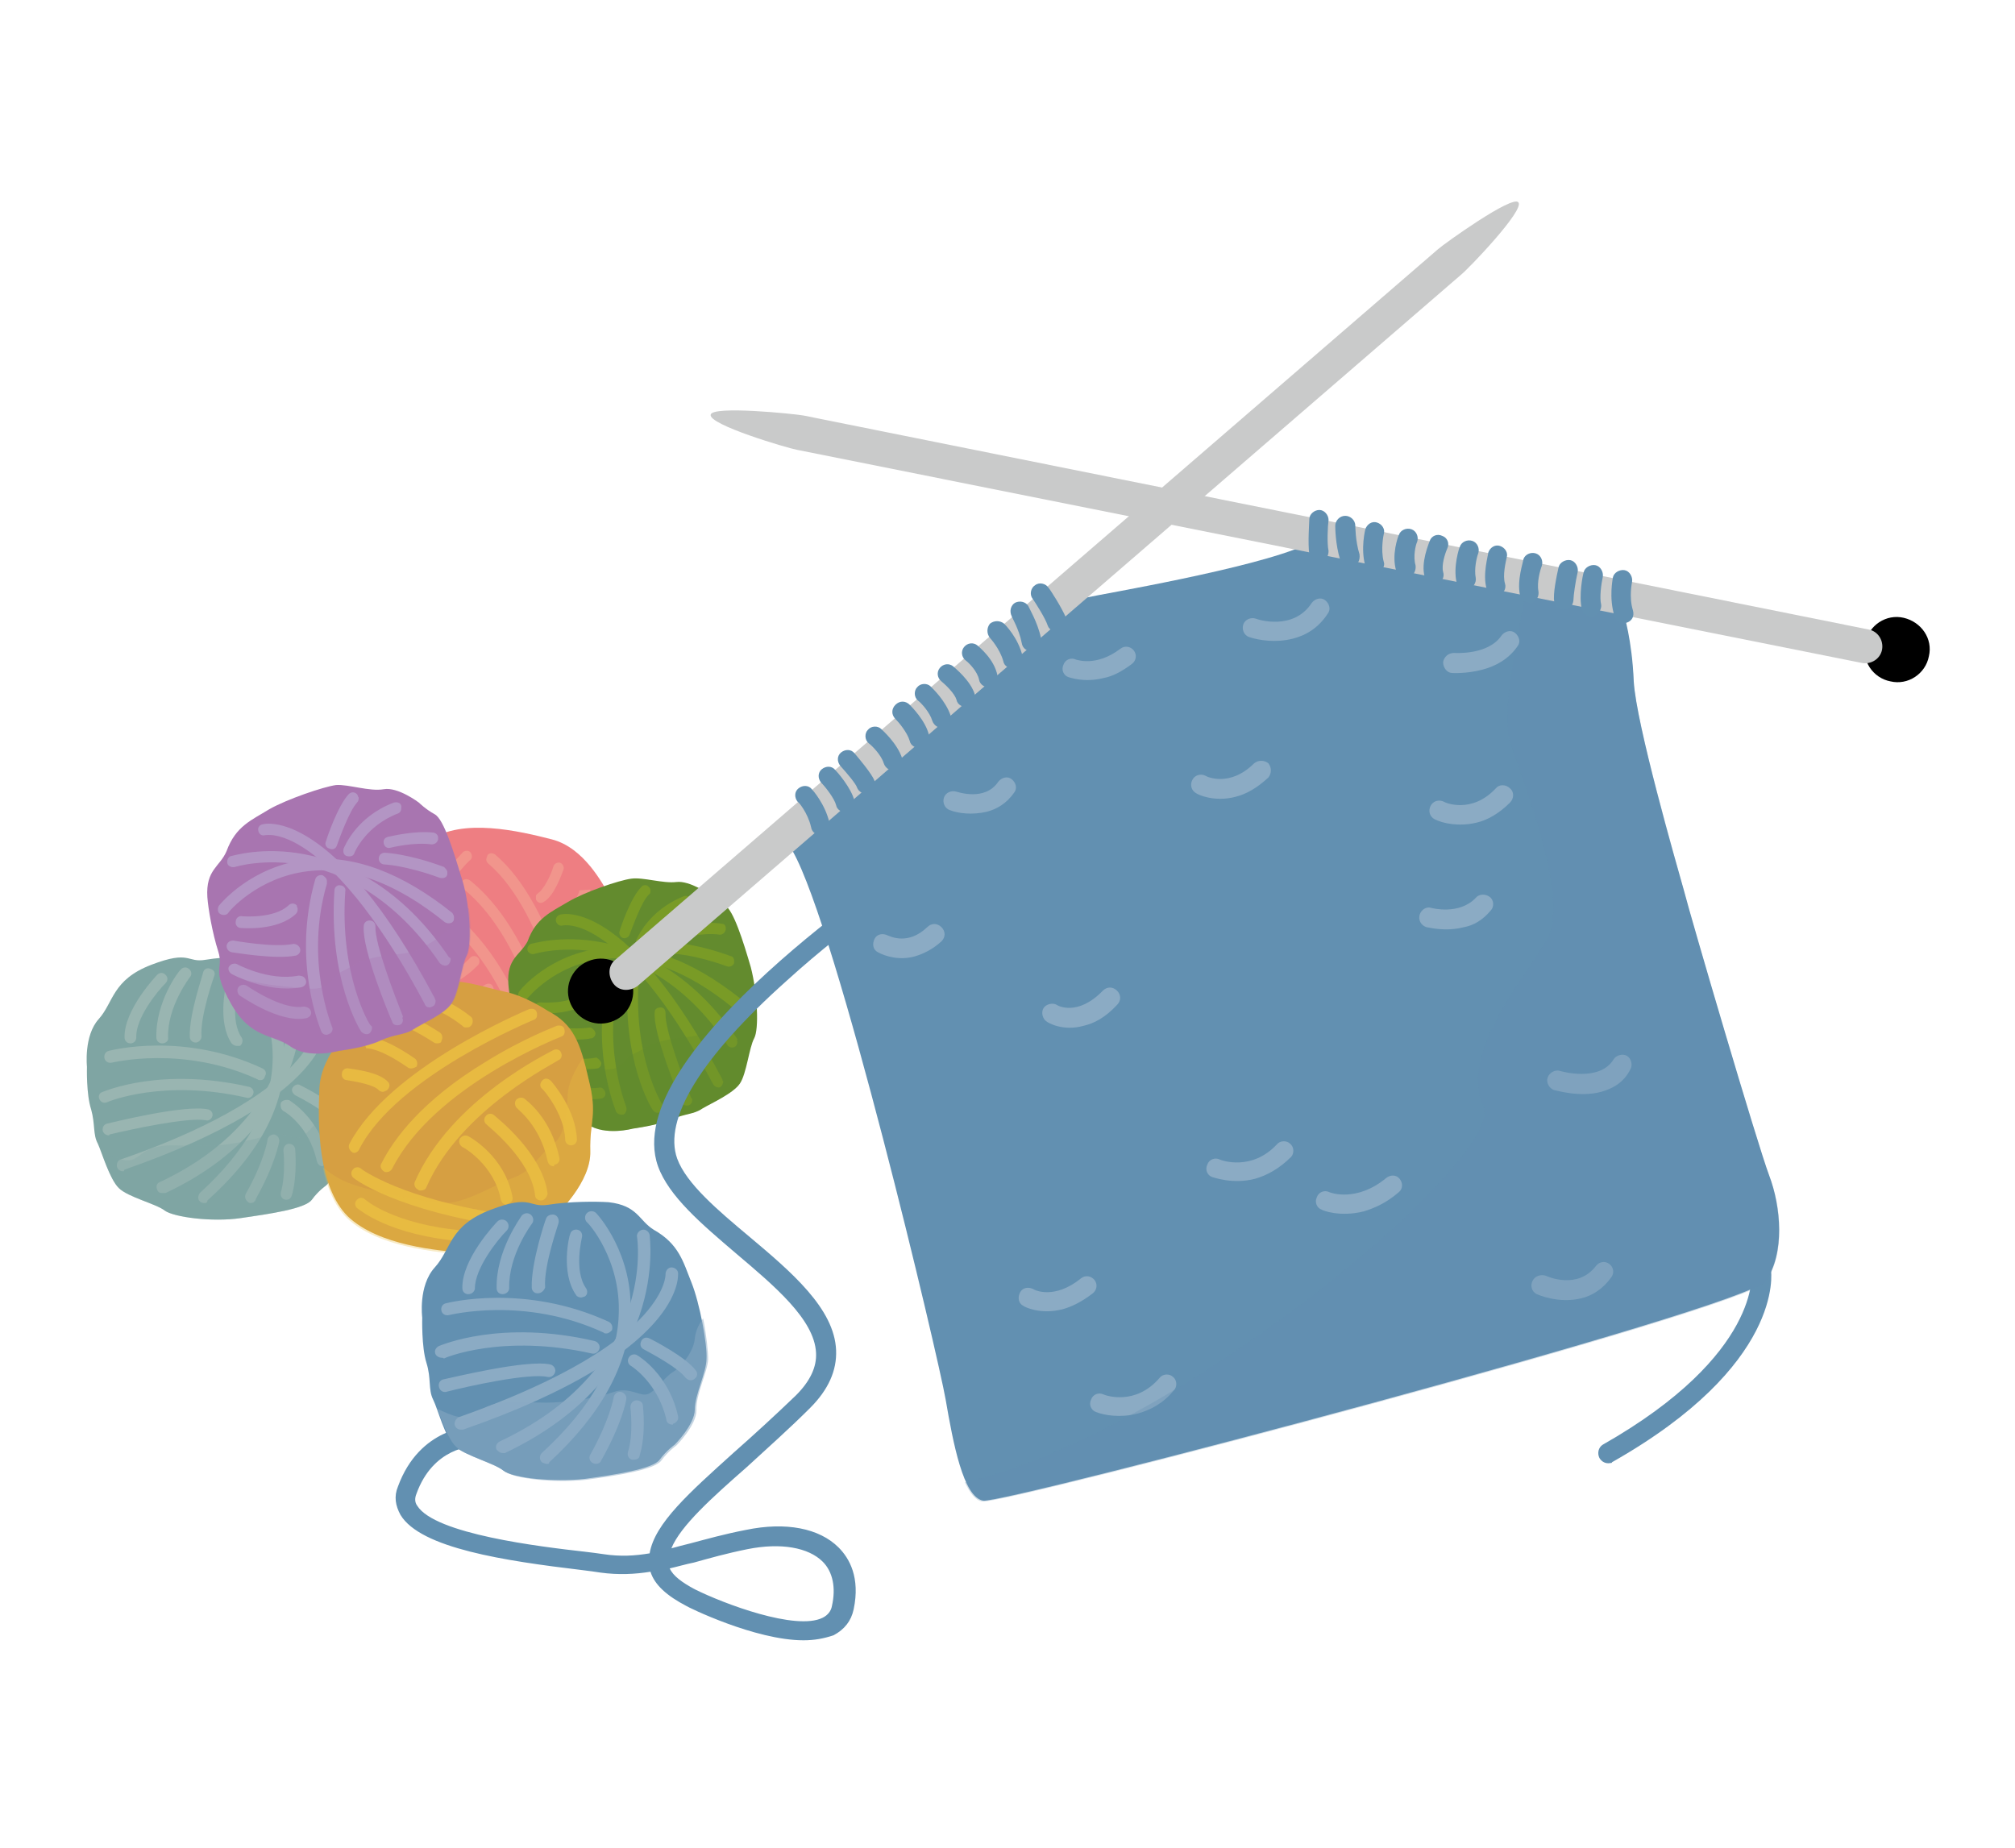 <?xml version="1.0" encoding="utf-8"?>
<!-- Generator: Adobe Illustrator 24.3.0, SVG Export Plug-In . SVG Version: 6.00 Build 0)  -->
<svg version="1.1" xmlns="http://www.w3.org/2000/svg" xmlns:xlink="http://www.w3.org/1999/xlink" x="0px" y="0px"
	 viewBox="0 0 241 221" style="enable-background:new 0 0 241 221;" xml:space="preserve">
<style type="text/css">
	.st0{display:none;}
	.st1{display:inline;fill:#FFFFFF;stroke:#000000;stroke-miterlimit:10;}
	.st2{fill:#EE7E82;}
	.st3{fill:#F1958C;}
	.st4{opacity:0.3;fill:#EE7E82;}
	.st5{fill:#638B2E;}
	.st6{fill:#799B26;}
	.st7{opacity:0.3;fill:#638B2E;}
	.st8{fill:#7FA5A3;}
	.st9{fill:#99B5B1;}
	.st10{opacity:0.3;fill:#7FA5A3;}
	.st11{fill:#D69F42;}
	.st12{fill:#E8BA41;}
	.st13{opacity:0.3;fill:#E8BA41;}
	.st14{fill:#A875B0;}
	.st15{fill:#B395C4;}
	.st16{opacity:0.3;fill:#A875B0;}
	.st17{fill:#6290B1;}
	.st18{fill:#8BABC4;}
	.st19{opacity:0.5;fill:#8BABC4;}
	.st20{opacity:0.29;fill:#6290B1;}
	.st21{fill:#C9CACA;}
</style>
<g id="レイヤー_2" class="st0">
	<rect x="0.5" y="0.5" class="st1" width="240" height="220"/>
</g>
<g id="レイヤー_1">
	<g>
		<g>
			<path class="st2" d="M69,127.2c0,0,2.2-2.1,3.1-4.3c0.9-2.3,2.6-4.5,2.8-7.8c0.1-3.3-1.2-6.7-2-8c-0.8-1.3-3-5.7-6.9-6.7
				c-3.9-1-10.7-2.6-14.6,0.1c-4,2.7-5.9,9-6.9,12.4c-1,3.4,0,6.5,1.1,8.6c1.1,2.2,3.9,6.4,7.2,7c3.3,0.6,3.8,1.6,7.9,1.6
				C64.7,130,67,129.7,69,127.2z"/>
			<g>
				<path class="st3" d="M58.2,102.6c0-0.1,0.1-0.2,0.1-0.3c0.2-0.3,0.6-0.3,0.9-0.1c7.4,6.2,10.3,22.2,10.4,22.9
					c0.1,0.4-0.2,0.7-0.5,0.8c-0.4,0.1-0.7-0.2-0.8-0.5c0-0.2-2.9-16.2-9.9-22.1C58.2,103.1,58.1,102.9,58.2,102.6z"/>
				<path class="st3" d="M55.2,105.7c0-0.1,0.1-0.2,0.1-0.3c0.2-0.3,0.6-0.3,0.9-0.1c2.5,2,6,6,8.7,13.9c1.6,4.7,2.2,8.4,2.2,8.6
					c0.1,0.4-0.2,0.7-0.6,0.7c-0.4,0.1-0.7-0.2-0.7-0.6c0-0.1-2.3-15.1-10.4-21.6C55.3,106.2,55.2,105.9,55.2,105.7z"/>
				<path class="st3" d="M45.8,112.5C45.8,112.5,45.8,112.4,45.8,112.5c2.5-8.2,6.1-10.8,6.2-10.9c0.3-0.2,0.7-0.1,0.9,0.2
					c0.2,0.3,0.1,0.7-0.2,0.9c0,0-3.4,2.5-5.7,10.1c-0.1,0.3-0.5,0.5-0.8,0.4C45.9,113.1,45.7,112.8,45.8,112.5z"/>
				<path class="st3" d="M52.4,109c0-0.1,0.1-0.2,0.1-0.2c0.2-0.3,0.6-0.4,0.9-0.2c8.2,5.9,11,17.8,11.1,18.3
					c0.1,0.4-0.1,0.7-0.5,0.8c-0.4,0.1-0.7-0.1-0.8-0.5c0-0.1-2.8-11.9-10.6-17.5C52.4,109.5,52.3,109.3,52.4,109z"/>
				<path class="st3" d="M69.1,117.8c0-0.1,0.1-0.3,0.2-0.4c2.7-2.2,3.1-4,3.1-4c0.1-0.4,0.4-0.6,0.8-0.5c0.4,0.1,0.6,0.4,0.5,0.8
					c0,0.1-0.4,2.3-3.6,4.9c-0.3,0.2-0.7,0.2-0.9-0.1C69.1,118.2,69.1,118,69.1,117.8z"/>
				<path class="st3" d="M68.1,114.4c0-0.1,0.1-0.2,0.2-0.3c2.7-2.6,3.1-4.1,3.1-4.1c0.1-0.3,0.5-0.5,0.8-0.4
					c0.3,0.1,0.5,0.5,0.4,0.8c0,0.2-0.6,1.7-3.5,4.6c-0.3,0.3-0.7,0.3-0.9,0C68.1,114.8,68,114.6,68.1,114.4z"/>
				<path class="st3" d="M66,110.9c0-0.1,0.1-0.2,0.2-0.3c3-2.8,3.1-4.1,3.1-4.1c0,0,0,0,0,0l1.3-0.1c0,0.3,0,1.9-3.5,5.1
					c-0.3,0.2-0.7,0.2-0.9,0C66,111.3,66,111.1,66,110.9z"/>
			</g>
			<path class="st3" d="M48.4,121.9c0.1-0.3,0.4-0.5,0.7-0.5c4.1,0.4,8.8-3.6,8.9-3.6c0.3-0.2,0.7-0.2,0.9,0.1
				c0.2,0.3,0.2,0.7-0.1,0.9c-0.2,0.2-5.2,4.4-9.9,4C48.7,122.6,48.4,122.3,48.4,121.9C48.4,121.9,48.4,121.9,48.4,121.9z"/>
			<path class="st3" d="M51.9,124.1c0.1-0.3,0.3-0.5,0.7-0.5c4.1,0.1,6.4-2,6.4-2c0.3-0.2,0.7-0.2,0.9,0c0.2,0.3,0.2,0.7,0,0.9
				c-0.1,0.1-2.7,2.5-7.4,2.4c-0.4,0-0.7-0.3-0.6-0.7C51.9,124.2,51.9,124.1,51.9,124.1z"/>
			<path class="st3" d="M53.7,126.5c0.1-0.3,0.4-0.6,0.8-0.5c2.9,0.5,6.1-1.3,6.2-1.3c0.3-0.2,0.7-0.1,0.9,0.3
				c0.2,0.3,0.1,0.7-0.3,0.9c-0.1,0.1-3.7,2.1-7,1.4C53.9,127.2,53.6,126.9,53.7,126.5C53.7,126.5,53.7,126.5,53.7,126.5z"/>
			<path class="st3" d="M46.5,117.5C46.5,117.5,46.5,117.4,46.5,117.5c4.3-11.6,8.8-15.4,8.9-15.6c0.3-0.2,0.7-0.2,0.9,0.1
				c0.2,0.3,0.2,0.7-0.1,0.9c-0.1,0.1-4.4,3.9-8.5,14.9c-0.1,0.3-0.5,0.5-0.8,0.4C46.6,118.1,46.4,117.8,46.5,117.5z"/>
			<path class="st3" d="M64.1,107.2c0-0.2,0.2-0.3,0.3-0.4c0.6-0.4,1.5-2.1,1.8-3.2c0.1-0.3,0.5-0.5,0.8-0.4
				c0.3,0.1,0.5,0.5,0.4,0.8c-0.2,0.5-1.1,3.2-2.4,3.9c-0.3,0.2-0.7,0.1-0.9-0.3C64.1,107.5,64.1,107.3,64.1,107.2z"/>
			<path class="st3" d="M48.8,118c0.1-0.3,0.3-0.5,0.7-0.5c4,0.2,6.7-2.9,6.7-2.9c0.2-0.3,0.7-0.3,0.9-0.1c0.3,0.2,0.3,0.7,0.1,0.9
				c-0.1,0.1-3.1,3.5-7.7,3.4c-0.4,0-0.6-0.3-0.6-0.7C48.8,118.1,48.8,118.1,48.8,118z"/>
			<path class="st4" d="M73.8,109c-0.9,1.4-2.6,4.1-2.8,6c-0.4,2.5-3.1,5.6-4.9,5.6c-1.8,0-3.6,1.3-5,2.2c-1.4,0.9-5,2.6-8.5,2.2
				c-2-0.2-4.6-1.3-6.3-2.2c1.3,2.3,3.7,5.3,6.5,5.9c3.3,0.6,3.8,1.6,7.9,1.6c4.1-0.1,6.4-0.4,8.4-2.9c0,0,2.2-2.1,3.1-4.3
				c0.9-2.3,2.6-4.5,2.8-7.8C75,112.9,74.4,110.6,73.8,109z"/>
		</g>
		<g>
			<path class="st5" d="M60.8,117.7c0.1,1.3,0.5,4,1.2,6.1c0.7,2.1-0.8,1.8,1.5,5.8c2.3,4,4.7,3.4,6.8,4.9c2.1,1.4,5.4,0.5,5.4,0.5
				s3-0.4,4.6-1.1c1.6-0.7,2.7-0.6,3.7-1.3c1-0.6,3.7-1.8,4.5-3c0.8-1.2,1.1-4.3,1.7-5.4s0.4-5.4-0.4-8.5c-0.9-3.1-2.1-6.9-3.1-7.4
				c-1.1-0.5-1.8-1.3-1.8-1.3s-2.4-1.7-4-1.5c-1.6,0.2-4-0.6-5.4-0.4c-1.5,0.2-5.6,1.6-7.6,2.8s-3.8,1.9-4.8,4.7
				C62.2,114.3,60.6,114.6,60.8,117.7z"/>
			<path class="st6" d="M88.6,119.9c0,0.2,0,0.4-0.1,0.5c-0.2,0.3-0.6,0.3-0.9,0.1c-5.4-4.4-10.6-6.3-15.4-5.8
				c-5.8,0.6-9,4.6-9.1,4.7c-0.2,0.3-0.6,0.3-0.9,0.1c-0.3-0.2-0.3-0.6-0.1-0.9c0.1-0.2,3.6-4.5,10-5.2c5.2-0.6,10.7,1.5,16.4,6
				C88.5,119.6,88.6,119.8,88.6,119.9z"/>
			<path class="st6" d="M88.2,124.6c0,0.2-0.1,0.5-0.3,0.6c-0.3,0.2-0.7,0.1-0.9-0.2c-5.2-7.8-11.3-10.3-15.4-11.1
				c-4.5-0.8-7.7,0.2-7.7,0.2c-0.3,0.1-0.7-0.1-0.8-0.4c-0.1-0.3,0.1-0.7,0.4-0.8c0.1,0,3.6-1.1,8.4-0.2c4.4,0.8,10.8,3.5,16.3,11.6
				C88.1,124.5,88.2,124.6,88.2,124.6z"/>
			<path class="st6" d="M86.5,129.3c0,0.3-0.1,0.5-0.3,0.7c-0.3,0.2-0.7,0-0.9-0.3c-3.2-6-8.1-13.9-13.4-17.4
				c-2.9-2-4.6-1.6-4.6-1.6c-0.3,0.1-0.7-0.1-0.8-0.5c-0.1-0.3,0.1-0.7,0.5-0.8c0.3-0.1,8-1.9,19.4,19.7
				C86.4,129.2,86.4,129.3,86.5,129.3z"/>
			<path class="st6" d="M74.3,115.9c0,0.1,0,0.2,0,0.3c-2.5,8.7,0.6,16.1,0.6,16.2c0.1,0.3,0,0.7-0.3,0.9c-0.3,0.1-0.7,0-0.9-0.3
				c-0.1-0.3-3.3-7.9-0.7-17c0.1-0.3,0.5-0.5,0.8-0.4C74,115.4,74.2,115.6,74.3,115.9z"/>
			<path class="st6" d="M79.3,132.4c0,0.2-0.1,0.5-0.3,0.6c-0.3,0.2-0.7,0.1-0.9-0.2c-0.2-0.2-3.7-6-3-15.9c0-0.4,0.3-0.6,0.7-0.6
				c0.4,0,0.6,0.3,0.6,0.7c-0.7,9.5,2.8,15.1,2.8,15.1C79.3,132.3,79.3,132.4,79.3,132.4z"/>
			<path class="st6" d="M82.8,131.5c0,0.3-0.1,0.6-0.4,0.7c-0.3,0.1-0.7,0-0.9-0.3c-0.3-0.8-3.4-8.2-3.2-10.8c0-0.4,0.3-0.6,0.7-0.6
				c0.4,0,0.6,0.3,0.6,0.7c-0.1,2,2.2,8,3.1,10.2C82.7,131.4,82.8,131.4,82.8,131.5z"/>
			<path class="st6" d="M71.2,123.5c0.1,0.3-0.2,0.7-0.5,0.7c-2.5,0.5-7.1-0.4-7.3-0.4c-0.4-0.1-0.6-0.4-0.5-0.8
				c0.1-0.4,0.4-0.6,0.8-0.5c0,0,4.6,0.8,6.8,0.4C70.8,122.9,71.1,123.2,71.2,123.5C71.2,123.5,71.2,123.5,71.2,123.5z"/>
			<path class="st6" d="M71.9,127.1c0.1,0.3-0.2,0.7-0.5,0.7c-3.9,0.7-7.7-1.4-7.8-1.5c-0.3-0.2-0.4-0.6-0.2-0.9
				c0.2-0.3,0.6-0.4,0.9-0.2c0,0,3.6,2,7,1.3C71.4,126.5,71.8,126.8,71.9,127.1C71.9,127.1,71.9,127.1,71.9,127.1z"/>
			<path class="st6" d="M72.4,130.7c0.1,0.3-0.2,0.7-0.5,0.7c-3,0.6-7.2-2.4-7.4-2.5c-0.3-0.2-0.4-0.6-0.2-0.9s0.6-0.4,0.9-0.2
				c1.1,0.8,4.4,2.7,6.4,2.3C72,130,72.3,130.3,72.4,130.7C72.4,130.6,72.4,130.6,72.4,130.7z"/>
			<path class="st6" d="M87.8,114.9c0,0.1,0,0.2,0,0.3c-0.1,0.3-0.5,0.5-0.8,0.4c-3.9-1.4-6.2-1.5-6.3-1.5c-0.4,0-0.6-0.3-0.6-0.7
				c0-0.4,0.3-0.6,0.7-0.6c0.1,0,2.6,0.1,6.7,1.6C87.6,114.4,87.8,114.6,87.8,114.9z"/>
			<path class="st6" d="M86.8,111c0,0.1,0,0.1,0,0.2c-0.1,0.4-0.4,0.6-0.7,0.6c-2-0.3-4.6,0.4-4.6,0.4c-0.3,0.1-0.7-0.1-0.8-0.5
				c-0.1-0.3,0.1-0.7,0.5-0.8c0.1,0,2.9-0.8,5.2-0.4C86.6,110.5,86.8,110.7,86.8,111z"/>
			<path class="st6" d="M70.9,119c0,0.2,0,0.4-0.2,0.6c-2,1.9-6,1.6-6.2,1.6c-0.4,0-0.6-0.4-0.6-0.7c0-0.4,0.4-0.6,0.7-0.6
				c0.1,0,3.6,0.3,5.2-1.2c0.3-0.2,0.7-0.2,0.9,0C70.9,118.8,70.9,118.9,70.9,119z"/>
			<path class="st6" d="M77.8,106.5c0,0.2,0,0.4-0.2,0.5c-0.9,0.9-1.9,3.8-2.3,4.8c-0.1,0.3-0.5,0.5-0.8,0.4
				c-0.3-0.1-0.5-0.5-0.4-0.8c0.1-0.4,1.3-4,2.6-5.3c0.2-0.3,0.7-0.3,0.9,0C77.7,106.2,77.8,106.3,77.8,106.5z"/>
			<path class="st6" d="M82.6,107.6c0,0.3-0.1,0.6-0.4,0.7c-3.7,1.4-4.9,4.4-4.9,4.5c-0.1,0.3-0.5,0.5-0.8,0.4
				c-0.3-0.1-0.5-0.5-0.4-0.8c0.1-0.1,1.4-3.5,5.7-5.2c0.3-0.1,0.7,0,0.8,0.4C82.6,107.5,82.6,107.6,82.6,107.6z"/>
			<path class="st7" d="M75.6,135c0,0,3-0.4,4.6-1.1c1.6-0.7,2.7-0.6,3.7-1.3c1-0.6,3.7-1.8,4.5-3c0.8-1.2,1.1-4.3,1.7-5.4
				c0.4-0.8,0.5-3,0.2-5.4c-1.6,1.9-4.5,4.9-7.8,5.2c-4.8,0.5-4.8,1.2-6.6,2c-1.8,0.8-0.9,2.2-4.5,1.9c-2.8-0.3-7-0.5-9.2-2.2
				c-0.1,0.7,0,1.6,1.3,3.9c2.3,4,4.7,3.4,6.8,4.9C72.4,135.9,75.6,135,75.6,135z"/>
		</g>
		<g>
			<path class="st8" d="M31.4,114.5c-1.4-0.1-4.4-0.1-6.8,0.3c-2.3,0.4-1.8-1.2-6.5,0.6c-4.7,1.8-4.5,4.5-6.3,6.5s-1.4,5.7-1.4,5.7
				s-0.1,3.3,0.5,5.1c0.5,1.8,0.2,3,0.8,4.1c0.5,1.1,1.4,4.2,2.5,5.3c1.1,1.1,4.5,1.9,5.5,2.7c1.1,0.8,5.7,1.4,9.1,0.9
				s7.7-1.1,8.5-2.2c0.8-1.1,1.7-1.7,1.7-1.7s2.3-2.3,2.3-4c0-1.7,1.3-4.1,1.4-5.7c0.1-1.6-0.8-6.2-1.7-8.6c-1-2.3-1.4-4.4-4.2-6
				C34.8,116.5,34.7,114.8,31.4,114.5z"/>
			<path class="st9" d="M24.4,143.9c-0.2,0-0.4-0.1-0.5-0.2c-0.3-0.3-0.2-0.7,0-1c5.5-5,8.5-10.3,8.7-15.6
				c0.3-6.3-3.5-10.5-3.5-10.5c-0.3-0.3-0.2-0.7,0-1c0.3-0.3,0.7-0.2,1,0c0.2,0.2,4.2,4.6,3.9,11.5c-0.2,5.7-3.3,11.2-9.2,16.5
				C24.8,143.9,24.6,143.9,24.4,143.9z"/>
			<path class="st9" d="M19.4,142.7c-0.3,0-0.5-0.1-0.6-0.4c-0.2-0.4,0-0.8,0.3-0.9c9.2-4.3,12.9-10.4,14.4-14.7
				c1.6-4.6,1.1-8.3,1.1-8.3c-0.1-0.4,0.2-0.7,0.6-0.8c0.4-0.1,0.7,0.2,0.8,0.6c0,0.2,0.6,4-1.1,9c-1.6,4.6-5.5,11-15.1,15.5
				C19.6,142.7,19.5,142.7,19.4,142.7z"/>
			<path class="st9" d="M14.7,140.1c-0.3,0-0.6-0.2-0.7-0.5c-0.1-0.4,0.1-0.8,0.4-0.9c7-2.4,16.2-6.4,20.8-11.5
				c2.6-2.8,2.5-4.6,2.5-4.7c0-0.4,0.2-0.7,0.6-0.8c0.4,0,0.7,0.2,0.8,0.6c0,0.4,0.7,8.9-24.2,17.6
				C14.8,140.1,14.8,140.1,14.7,140.1z"/>
			<path class="st9" d="M31.1,129.2c-0.1,0-0.2,0-0.3-0.1c-8.9-4.1-17.3-2-17.4-2c-0.4,0.1-0.8-0.1-0.9-0.5
				c-0.1-0.4,0.1-0.8,0.5-0.9c0.4-0.1,9-2.3,18.4,2.1c0.4,0.2,0.5,0.6,0.3,0.9C31.6,129.1,31.4,129.2,31.1,129.2z"/>
			<path class="st9" d="M12.5,131.9c-0.3,0-0.5-0.2-0.6-0.4c-0.2-0.4,0-0.8,0.4-0.9c0.3-0.1,7-3,17.5-0.6c0.4,0.1,0.6,0.5,0.5,0.8
				c-0.1,0.4-0.5,0.6-0.8,0.5c-10-2.3-16.6,0.5-16.6,0.5C12.7,131.9,12.6,131.9,12.5,131.9z"/>
			<path class="st9" d="M13,135.8c-0.3,0-0.6-0.2-0.7-0.5c-0.1-0.4,0.1-0.8,0.5-0.9c0.9-0.2,9.3-2.3,12.1-1.7
				c0.4,0.1,0.6,0.5,0.5,0.8c-0.1,0.4-0.5,0.6-0.8,0.5c-2.1-0.4-9,1.1-11.5,1.7C13.1,135.8,13,135.8,13,135.8z"/>
			<path class="st9" d="M23.4,124.7c-0.4,0-0.7-0.3-0.7-0.7c-0.1-2.7,1.6-7.5,1.6-7.7c0.1-0.4,0.5-0.6,0.9-0.4
				c0.4,0.1,0.6,0.5,0.4,0.9c0,0-1.7,4.8-1.5,7.2C24.1,124.3,23.8,124.7,23.4,124.7C23.4,124.7,23.4,124.7,23.4,124.7z"/>
			<path class="st9" d="M19.4,124.8c-0.4,0-0.7-0.3-0.7-0.7c-0.1-4.3,2.7-8,2.9-8.1c0.2-0.3,0.7-0.4,1-0.1c0.3,0.2,0.4,0.7,0.1,1
				c0,0-2.7,3.5-2.6,7.2C20.2,124.5,19.8,124.8,19.4,124.8C19.5,124.8,19.4,124.8,19.4,124.8z"/>
			<path class="st9" d="M15.6,124.8c-0.4,0-0.7-0.3-0.7-0.7c-0.1-3.3,3.8-7.4,3.9-7.5c0.3-0.3,0.7-0.3,1,0c0.3,0.3,0.3,0.7,0,1
				c-1,1-3.6,4.2-3.5,6.5C16.3,124.5,16,124.8,15.6,124.8C15.6,124.8,15.6,124.8,15.6,124.8z"/>
			<path class="st9" d="M30,143.9c-0.1,0-0.2,0-0.3-0.1c-0.3-0.2-0.5-0.6-0.3-1c2.2-3.9,2.6-6.4,2.6-6.5c0.1-0.4,0.4-0.6,0.8-0.6
				c0.4,0.1,0.6,0.4,0.6,0.8c0,0.1-0.5,2.8-2.8,6.9C30.5,143.8,30.2,143.9,30,143.9z"/>
			<path class="st9" d="M34.3,143.5c-0.1,0-0.1,0-0.2,0c-0.4-0.1-0.6-0.5-0.5-0.9c0.6-2.1,0.3-5,0.3-5c0-0.4,0.2-0.7,0.6-0.8
				c0.4,0,0.7,0.2,0.8,0.6c0,0.1,0.3,3.2-0.4,5.6C34.8,143.3,34.6,143.5,34.3,143.5z"/>
			<path class="st9" d="M28.3,125.1c-0.2,0-0.4-0.1-0.6-0.3c-1.7-2.5-0.7-6.7-0.7-6.9c0.1-0.4,0.5-0.6,0.9-0.5
				c0.4,0.1,0.6,0.5,0.5,0.9c0,0.1-0.9,3.8,0.5,5.8c0.2,0.3,0.1,0.8-0.2,1C28.5,125.1,28.4,125.1,28.3,125.1z"/>
			<path class="st9" d="M40.6,134.5c-0.2,0-0.4-0.1-0.6-0.3c-0.8-1.1-3.7-2.7-4.7-3.2c-0.3-0.2-0.5-0.6-0.3-0.9
				c0.2-0.3,0.6-0.5,0.9-0.3c0.4,0.2,4,2,5.2,3.6c0.2,0.3,0.2,0.8-0.1,1C40.9,134.5,40.8,134.5,40.6,134.5z"/>
			<path class="st9" d="M38.6,139.5c-0.3,0-0.6-0.2-0.7-0.6c-0.9-4.2-3.9-6-4-6c-0.3-0.2-0.4-0.6-0.3-1c0.2-0.3,0.6-0.4,1-0.3
				c0.1,0.1,3.6,2.1,4.6,6.9c0.1,0.4-0.2,0.8-0.5,0.8C38.7,139.5,38.6,139.5,38.6,139.5z"/>
			<path class="st10" d="M42.6,132.1c0-0.9-0.2-2.7-0.6-4.6c-0.4,0.5-0.9,1.3-0.9,2.3c-0.1,1.4-1.5,3.2-2.4,3.8
				c-0.9,0.5-1.8,2-2.7,2.4c-0.9,0.5-2.1-0.8-4-0.2c-1.9,0.6-4.5,1.1-6,1.2s-0.8,0.1-5.2,0s-3.9,2.3-6.2,1.7c-0.8-0.2-1.7-0.6-2.5-1
				c0.5,1.4,1.2,3.5,2.1,4.4c1.1,1.1,4.5,1.9,5.5,2.7c1.1,0.8,5.7,1.4,9.1,0.9c3.5-0.5,7.7-1.1,8.5-2.2c0.8-1.1,1.7-1.7,1.7-1.7
				s2.3-2.3,2.3-4C41.2,136.1,42.5,133.7,42.6,132.1z"/>
		</g>
		<g>
			<path class="st11" d="M65.5,120.9c0,0-2.7-1.8-5.2-2.3s-5.3-1.7-8.8-1.1c-3.4,0.6-6.7,2.8-7.9,3.9c-1.2,1.1-5.2,4.5-5.4,8.8
				c-0.2,4.3-0.2,11.7,3.4,15.3c3.7,3.5,10.7,4.1,14.5,4.4c3.8,0.2,6.7-1.5,8.8-3.1c2-1.6,5.8-5.5,5.7-9.1c-0.1-3.6,0.9-4.3-0.2-8.6
				C69.4,124.7,68.6,122.5,65.5,120.9z"/>
			<g>
				<path class="st12" d="M42.4,137.9c-0.1,0-0.2,0-0.3-0.1c-0.3-0.2-0.5-0.6-0.3-1c4.8-9.1,20.8-15.8,21.5-16.1
					c0.4-0.1,0.8,0,0.9,0.4c0.1,0.4,0,0.8-0.4,0.9c-0.2,0.1-16.3,6.7-20.8,15.4C42.9,137.7,42.6,137.9,42.4,137.9z"/>
				<path class="st12" d="M46.2,140.2c-0.1,0-0.2,0-0.3-0.1c-0.3-0.2-0.5-0.6-0.3-0.9c1.5-3,4.9-7.6,12.5-12.2
					c4.5-2.8,8.3-4.2,8.5-4.3c0.4-0.1,0.8,0,0.9,0.4c0.1,0.4,0,0.8-0.4,0.9c-0.2,0.1-15.2,5.9-20.2,15.8
					C46.7,140.1,46.5,140.2,46.2,140.2z"/>
				<path class="st12" d="M55.5,148.5C55.5,148.5,55.4,148.5,55.5,148.5c-9.1-0.7-12.6-3.9-12.8-4c-0.3-0.3-0.3-0.7,0-1
					c0.3-0.3,0.7-0.3,1,0c0,0,3.4,3,11.9,3.7c0.4,0,0.7,0.4,0.6,0.8C56.1,148.3,55.8,148.5,55.5,148.5z"/>
				<path class="st12" d="M50.3,142.4c-0.1,0-0.2,0-0.3-0.1c-0.4-0.2-0.5-0.6-0.4-0.9c4.3-9.9,16.1-15.5,16.6-15.8
					c0.4-0.2,0.8,0,0.9,0.3c0.2,0.4,0,0.8-0.3,0.9C66.7,127,55.1,132.6,51,142C50.9,142.3,50.6,142.4,50.3,142.4z"/>
				<path class="st12" d="M55.7,122.9c-0.2,0-0.3-0.1-0.4-0.2c-2.9-2.3-4.9-2.3-4.9-2.3c-0.4,0-0.7-0.3-0.7-0.7
					c0-0.4,0.3-0.7,0.7-0.7c0.1,0,2.5-0.1,5.9,2.6c0.3,0.2,0.3,0.7,0.1,1C56.2,122.9,56,122.9,55.7,122.9z"/>
				<path class="st12" d="M52.3,124.8c-0.1,0-0.3,0-0.4-0.1c-3.4-2.2-4.9-2.4-5-2.4c-0.4,0-0.7-0.4-0.6-0.8c0-0.4,0.4-0.7,0.7-0.6
					c0.2,0,1.9,0.2,5.6,2.6c0.3,0.2,0.4,0.6,0.2,1C52.8,124.7,52.6,124.8,52.3,124.8z"/>
				<path class="st12" d="M49.2,127.8c-0.1,0-0.3,0-0.4-0.1c-3.6-2.5-5-2.3-5-2.3c0,0,0,0,0,0l-0.4-1.3c0.3-0.1,2-0.4,6.2,2.5
					c0.3,0.2,0.4,0.7,0.2,1C49.6,127.7,49.4,127.8,49.2,127.8z"/>
			</g>
			<path class="st12" d="M64.7,143.6c-0.4,0-0.7-0.3-0.7-0.6c-0.5-4.4-5.8-8.4-5.8-8.5c-0.3-0.2-0.4-0.7-0.1-1
				c0.2-0.3,0.7-0.4,1-0.1c0.2,0.2,5.8,4.5,6.4,9.4C65.4,143.2,65.1,143.6,64.7,143.6C64.7,143.6,64.7,143.6,64.7,143.6z"/>
			<path class="st12" d="M66.2,139.5c-0.3,0-0.6-0.2-0.7-0.6c-0.9-4.3-3.6-6.2-3.6-6.3c-0.3-0.2-0.4-0.7-0.2-1s0.7-0.4,1-0.2
				c0.1,0.1,3.2,2.2,4.2,7.1c0.1,0.4-0.2,0.8-0.6,0.8C66.3,139.5,66.2,139.5,66.2,139.5z"/>
			<path class="st12" d="M68.3,137c-0.4,0-0.7-0.3-0.7-0.7c-0.1-3.1-2.7-6.1-2.8-6.1c-0.3-0.3-0.2-0.7,0.1-1c0.3-0.3,0.7-0.2,1,0.1
				c0.1,0.1,3,3.4,3.1,7C69,136.7,68.7,137,68.3,137C68.3,137,68.3,137,68.3,137z"/>
			<path class="st12" d="M60.6,146.7c0,0-0.1,0-0.1,0c-13-1.9-18-5.6-18.2-5.8c-0.3-0.2-0.4-0.7-0.1-1c0.2-0.3,0.7-0.4,1-0.1
				c0.1,0.1,5,3.7,17.5,5.5c0.4,0.1,0.7,0.4,0.6,0.8C61.2,146.4,60.9,146.7,60.6,146.7z"/>
			<path class="st12" d="M45.8,130.6c-0.2,0-0.4-0.1-0.5-0.2c-0.5-0.6-2.5-1-3.8-1.2c-0.4,0-0.7-0.4-0.6-0.8c0-0.4,0.4-0.7,0.8-0.6
				c0.6,0.1,3.6,0.4,4.7,1.6c0.3,0.3,0.2,0.7-0.1,1C46.1,130.5,45.9,130.6,45.8,130.6z"/>
			<path class="st12" d="M60.6,144.1c-0.3,0-0.6-0.2-0.7-0.6c-0.8-4.2-4.5-6.3-4.6-6.3c-0.3-0.2-0.5-0.6-0.3-1
				c0.2-0.3,0.6-0.5,1-0.3c0.2,0.1,4.4,2.4,5.3,7.3c0.1,0.4-0.2,0.7-0.6,0.8C60.6,144.1,60.6,144.1,60.6,144.1z"/>
			<path class="st13" d="M70.6,137.7c-0.1-3.6,0.9-4.3-0.2-8.6c-0.2-0.9-0.4-1.8-0.7-2.5c-0.5,0.7-1.7,2.6-1.8,4.3
				c-0.1,2.2-0.4,5-1.6,5.8c-1.3,0.8-2.6,3.3-4.7,4.1c-2.1,0.7-6.1,3.3-8.7,3.1c-2.6-0.3-9.1-1.4-11.9-2.7c-1-0.5-1.8-1.1-2.4-1.6
				c0.5,2.4,1.4,4.6,2.9,6.1c3.7,3.5,10.7,4.1,14.5,4.4c3.8,0.2,6.7-1.5,8.8-3.1C66.9,145.1,70.7,141.3,70.6,137.7z"/>
		</g>
		<g>
			<path class="st14" d="M24.8,107.3c0.1,1.4,0.6,4.3,1.3,6.5c0.7,2.2-0.9,1.9,1.5,6.2c2.4,4.3,5,3.6,7.2,5.2
				c2.2,1.5,5.7,0.5,5.7,0.5s3.2-0.4,4.9-1.2c1.7-0.8,2.9-0.7,3.9-1.3c1-0.7,3.9-1.9,4.7-3.2c0.9-1.3,1.2-4.6,1.8-5.7
				c0.6-1.1,0.5-5.7-0.5-9c-1-3.3-2.2-7.3-3.3-7.9c-1.1-0.6-1.9-1.4-1.9-1.4s-2.5-1.9-4.2-1.6c-1.7,0.3-4.2-0.6-5.7-0.5
				c-1.5,0.2-5.9,1.7-8,2.9c-2.1,1.3-4,2-5.1,5C26.3,103.7,24.6,104,24.8,107.3z"/>
			<path class="st15" d="M54.3,109.7c0,0.2,0,0.4-0.1,0.5c-0.2,0.3-0.7,0.3-1,0.1c-5.7-4.6-11.2-6.7-16.3-6.1
				c-6.1,0.7-9.6,4.9-9.6,5c-0.2,0.3-0.7,0.3-1,0.1c-0.3-0.2-0.3-0.7-0.1-1c0.2-0.2,3.8-4.7,10.6-5.5c5.5-0.6,11.3,1.6,17.3,6.4
				C54.2,109.4,54.3,109.5,54.3,109.7z"/>
			<path class="st15" d="M53.9,114.7c0,0.3-0.1,0.5-0.3,0.7c-0.3,0.2-0.7,0.1-1-0.2c-5.6-8.2-12-10.9-16.3-11.7
				c-4.7-0.9-8.2,0.2-8.2,0.2c-0.4,0.1-0.8-0.1-0.9-0.4c-0.1-0.4,0.1-0.8,0.4-0.9c0.2,0,3.8-1.2,8.9-0.2c4.7,0.9,11.4,3.7,17.2,12.3
				C53.8,114.5,53.9,114.6,53.9,114.7z"/>
			<path class="st15" d="M52.1,119.7c0,0.3-0.1,0.6-0.4,0.7c-0.3,0.2-0.8,0.1-0.9-0.3c-3.4-6.4-8.6-14.7-14.2-18.5
				c-3.1-2.1-4.8-1.7-4.9-1.7c-0.4,0.1-0.7-0.1-0.8-0.5c-0.1-0.4,0.1-0.7,0.5-0.8c0.3-0.1,8.5-2,20.6,20.8
				C52,119.5,52.1,119.6,52.1,119.7z"/>
			<path class="st15" d="M39.1,105.4c0,0.1,0,0.2,0,0.3c-2.7,9.2,0.6,17,0.6,17.1c0.2,0.3,0,0.8-0.4,0.9c-0.3,0.2-0.8,0-0.9-0.4
				c-0.1-0.3-3.5-8.3-0.7-18.1c0.1-0.4,0.5-0.6,0.9-0.5C38.9,104.9,39.1,105.1,39.1,105.4z"/>
			<path class="st15" d="M44.5,122.9c0,0.3-0.1,0.5-0.3,0.7c-0.3,0.2-0.7,0.1-1-0.2c-0.2-0.3-3.9-6.3-3.2-16.9
				c0-0.4,0.4-0.7,0.7-0.6c0.4,0,0.7,0.4,0.6,0.7c-0.7,10,2.9,16,3,16C44.5,122.8,44.5,122.8,44.5,122.9z"/>
			<path class="st15" d="M48.2,121.9c0,0.3-0.1,0.6-0.4,0.7c-0.4,0.1-0.8,0-0.9-0.4c-0.4-0.9-3.6-8.6-3.4-11.4
				c0-0.4,0.3-0.7,0.7-0.7c0.4,0,0.7,0.3,0.7,0.7c-0.1,2.1,2.4,8.5,3.3,10.8C48.1,121.8,48.1,121.9,48.2,121.9z"/>
			<path class="st15" d="M35.9,113.5c0.1,0.4-0.2,0.7-0.5,0.8c-2.6,0.5-7.5-0.4-7.7-0.4c-0.4-0.1-0.6-0.4-0.6-0.8
				c0.1-0.4,0.4-0.6,0.8-0.6c0,0,4.9,0.9,7.2,0.4C35.4,112.9,35.8,113.1,35.9,113.5C35.9,113.5,35.9,113.5,35.9,113.5z"/>
			<path class="st15" d="M36.6,117.3c0.1,0.4-0.2,0.7-0.6,0.8c-4.1,0.7-8.1-1.5-8.3-1.6c-0.3-0.2-0.5-0.6-0.3-0.9
				c0.2-0.3,0.6-0.4,0.9-0.3c0,0,3.8,2.1,7.4,1.4C36.2,116.7,36.5,116.9,36.6,117.3C36.6,117.3,36.6,117.3,36.6,117.3z"/>
			<path class="st15" d="M37.2,121c0.1,0.4-0.2,0.7-0.6,0.8c-3.2,0.6-7.7-2.6-7.9-2.7c-0.3-0.2-0.4-0.7-0.2-1c0.2-0.3,0.7-0.4,1-0.2
				c1.2,0.8,4.6,2.9,6.8,2.5C36.7,120.4,37.1,120.6,37.2,121C37.2,121,37.2,121,37.2,121z"/>
			<path class="st15" d="M53.5,104.3c0,0.1,0,0.2,0,0.3c-0.1,0.4-0.5,0.5-0.9,0.4c-4.1-1.5-6.6-1.6-6.6-1.6c-0.4,0-0.7-0.3-0.7-0.7
				c0-0.4,0.3-0.7,0.7-0.7c0.1,0,2.8,0.1,7.1,1.7C53.3,103.9,53.5,104.1,53.5,104.3z"/>
			<path class="st15" d="M52.4,100.2c0,0.1,0,0.1,0,0.2c-0.1,0.4-0.4,0.6-0.8,0.6c-2.1-0.3-4.9,0.4-4.9,0.4
				c-0.4,0.1-0.7-0.1-0.8-0.5c-0.1-0.4,0.1-0.7,0.5-0.8c0.1,0,3.1-0.8,5.5-0.5C52.2,99.7,52.4,99.9,52.4,100.2z"/>
			<path class="st15" d="M35.6,108.7c0,0.2,0,0.4-0.2,0.6c-2.2,2.1-6.4,1.7-6.6,1.7c-0.4,0-0.7-0.4-0.6-0.8c0-0.4,0.4-0.7,0.8-0.6
				c0.1,0,3.8,0.3,5.5-1.3c0.3-0.3,0.7-0.3,1,0C35.5,108.5,35.6,108.6,35.6,108.7z"/>
			<path class="st15" d="M42.9,95.4c0,0.2,0,0.4-0.2,0.6c-0.9,1-2,4-2.4,5.1c-0.1,0.4-0.5,0.6-0.9,0.4c-0.4-0.1-0.6-0.5-0.4-0.9
				c0.1-0.4,1.4-4.2,2.7-5.6c0.3-0.3,0.7-0.3,1,0C42.8,95.1,42.8,95.3,42.9,95.4z"/>
			<path class="st15" d="M48,96.6c0,0.3-0.1,0.6-0.4,0.7c-3.9,1.5-5.2,4.7-5.2,4.7c-0.1,0.4-0.5,0.5-0.9,0.4
				c-0.4-0.1-0.5-0.5-0.4-0.9c0.1-0.2,1.5-3.8,6-5.5c0.4-0.1,0.8,0,0.9,0.4C48,96.5,48,96.6,48,96.6z"/>
			<path class="st16" d="M40.6,125.7c0,0,3.2-0.4,4.9-1.2c1.7-0.8,2.9-0.7,3.9-1.3c1-0.7,3.9-1.9,4.7-3.2c0.9-1.3,1.2-4.6,1.8-5.7
				c0.4-0.8,0.5-3.2,0.2-5.7c-1.7,2-4.8,5.2-8.2,5.5c-5.1,0.5-5.1,1.2-7,2.1c-1.9,0.9-0.9,2.4-4.8,2c-2.9-0.3-7.4-0.6-9.8-2.3
				c-0.1,0.8,0,1.7,1.4,4.2c2.4,4.3,5,3.6,7.2,5.2C37.1,126.6,40.6,125.7,40.6,125.7z"/>
		</g>
		<path class="st17" d="M96.1,196.2c-5.8,0-13.9-4-14-4.1c-2.3-1.2-3.8-2.5-4.3-4.1c-1.9,0.3-3.8,0.4-6,0.1
			c-0.6-0.1-1.4-0.2-2.2-0.3c-9.2-1.1-19.3-2.6-21.7-6.6c-0.6-1.1-0.8-2.2-0.3-3.4c2.6-7.1,8.8-7.2,9.1-7.2c0.6,0,1.2,0.5,1.2,1.2
			c0,0.6-0.5,1.2-1.2,1.2c-0.2,0-4.9,0.1-6.9,5.7c-0.2,0.5-0.2,1,0.1,1.4c2.1,3.4,14.7,4.9,20,5.5c0.9,0.1,1.6,0.2,2.3,0.3
			c2,0.3,3.7,0.2,5.5-0.1c0.6-3.6,4.8-7.3,10-12c2.5-2.2,5-4.5,7.5-6.9c1.7-1.7,2.5-3.4,2.4-5.1c-0.2-4-5-8-9.6-11.9
			c-4.1-3.5-8-6.8-9.3-10.4c-4.8-13.5,29.4-36,30.8-37c0.5-0.4,1.3-0.2,1.6,0.3c0.4,0.5,0.2,1.3-0.3,1.6c-0.1,0.1-8.8,5.7-16.7,12.9
			c-10.3,9.2-14.8,16.6-13.1,21.3c1.1,3,4.9,6.2,8.6,9.3c5,4.2,10.2,8.6,10.4,13.6c0.1,2.4-0.9,4.7-3.1,6.9
			c-2.5,2.5-5.1,4.8-7.6,7.1c-4.1,3.6-7.9,7-9,9.7c0.7-0.2,1.5-0.4,2.3-0.6c1.9-0.5,4-1.1,6.6-1.6c4.8-1,8.8-0.2,11.1,2.1
			c1.3,1.3,2.6,3.6,1.8,7.4c-0.3,1.4-1.1,2.4-2.4,3.1C98.5,196,97.4,196.2,96.1,196.2z M80.1,187.6c0.4,0.9,1.5,1.7,3,2.5
			c3.4,1.7,12.1,5,15.3,3.4c0.6-0.3,1-0.8,1.1-1.4c0.5-2.2,0.1-4.1-1.1-5.3c-1.7-1.7-5-2.3-9-1.5c-2.5,0.5-4.6,1.1-6.4,1.6
			C82,187.1,81,187.4,80.1,187.6z"/>
		<path class="st17" d="M72.8,143.8c-1.5-0.1-4.7-0.1-7.2,0.3c-2.5,0.4-1.9-1.3-6.9,0.6c-5,1.9-4.7,4.7-6.7,6.9c-2,2.2-1.5,6-1.5,6
			s-0.1,3.5,0.5,5.4c0.6,1.9,0.2,3.2,0.8,4.4c0.6,1.2,1.4,4.5,2.6,5.6c1.2,1.1,4.7,2,5.8,2.9c1.1,0.9,6,1.4,9.7,1
			c3.7-0.5,8.2-1.2,9-2.3c0.8-1.1,1.8-1.8,1.8-1.8s2.4-2.4,2.4-4.2c0-1.8,1.4-4.4,1.4-6.1c0.1-1.7-0.8-6.6-1.8-9.1
			c-1-2.5-1.5-4.6-4.5-6.3C76.4,146,76.3,144.2,72.8,143.8z"/>
		<path class="st18" d="M65.4,175.1c-0.2,0-0.4-0.1-0.6-0.2c-0.3-0.3-0.3-0.8,0-1.1c5.9-5.4,9-10.9,9.2-16.5
			c0.3-6.7-3.7-11.1-3.8-11.1c-0.3-0.3-0.3-0.8,0-1.1c0.3-0.3,0.8-0.3,1.1,0c0.2,0.2,4.5,4.9,4.1,12.2c-0.3,6-3.5,11.9-9.7,17.6
			C65.7,175.1,65.6,175.1,65.4,175.1z"/>
		<path class="st18" d="M60.1,173.8c-0.3,0-0.5-0.2-0.7-0.4c-0.2-0.4,0-0.8,0.4-1c9.8-4.6,13.7-11,15.3-15.6
			c1.7-4.9,1.1-8.8,1.1-8.8c-0.1-0.4,0.2-0.8,0.6-0.9c0.4-0.1,0.8,0.2,0.9,0.6c0,0.2,0.6,4.3-1.2,9.6c-1.7,4.9-5.8,11.6-16.1,16.5
			C60.3,173.8,60.2,173.8,60.1,173.8z"/>
		<path class="st18" d="M55.1,171c-0.3,0-0.6-0.2-0.7-0.5c-0.1-0.4,0.1-0.8,0.5-1c7.4-2.6,17.2-6.8,22.1-12.2c2.7-3,2.6-4.9,2.6-4.9
			c0-0.4,0.3-0.8,0.7-0.8c0.4,0,0.8,0.3,0.8,0.7c0,0.4,0.7,9.5-25.7,18.7C55.2,171,55.1,171,55.1,171z"/>
		<path class="st18" d="M72.5,159.5c-0.1,0-0.2,0-0.3-0.1c-9.5-4.4-18.4-2.1-18.5-2.1c-0.4,0.1-0.8-0.1-0.9-0.5
			c-0.1-0.4,0.1-0.8,0.5-0.9c0.4-0.1,9.5-2.4,19.5,2.2c0.4,0.2,0.5,0.6,0.4,1C73,159.3,72.8,159.5,72.5,159.5z"/>
		<path class="st18" d="M52.8,162.4c-0.3,0-0.6-0.2-0.7-0.4c-0.2-0.4,0-0.8,0.4-1c0.3-0.1,7.4-3.2,18.6-0.6c0.4,0.1,0.7,0.5,0.6,0.9
			c-0.1,0.4-0.5,0.7-0.9,0.6c-10.7-2.4-17.6,0.5-17.7,0.6C53,162.4,52.9,162.4,52.8,162.4z"/>
		<path class="st18" d="M71.3,175.1c-0.1,0-0.2,0-0.4-0.1c-0.4-0.2-0.5-0.7-0.3-1c2.3-4.1,2.8-6.8,2.8-6.9c0.1-0.4,0.5-0.7,0.9-0.6
			c0.4,0.1,0.7,0.5,0.6,0.9c0,0.1-0.5,2.9-3,7.3C71.8,175,71.5,175.1,71.3,175.1z"/>
		<path class="st18" d="M75.8,174.6c-0.1,0-0.1,0-0.2,0c-0.4-0.1-0.6-0.5-0.5-0.9c0.7-2.2,0.3-5.3,0.3-5.4c0-0.4,0.3-0.8,0.7-0.8
			c0.4,0,0.8,0.2,0.8,0.7c0,0.1,0.4,3.4-0.4,5.9C76.5,174.4,76.2,174.6,75.8,174.6z"/>
		<path class="st18" d="M69.5,155.2c-0.2,0-0.5-0.1-0.6-0.3c-1.9-2.7-0.8-7.2-0.7-7.3c0.1-0.4,0.5-0.6,0.9-0.5
			c0.4,0.1,0.6,0.5,0.5,0.9c0,0.1-1,4,0.5,6.1c0.2,0.3,0.2,0.8-0.2,1C69.8,155.1,69.6,155.2,69.5,155.2z"/>
		<path class="st18" d="M82.6,165.1c-0.2,0-0.4-0.1-0.6-0.3c-0.9-1.2-3.9-2.8-5-3.4c-0.4-0.2-0.5-0.6-0.3-1c0.2-0.4,0.6-0.5,1-0.3
			c0.4,0.2,4.3,2.2,5.5,3.8c0.3,0.3,0.2,0.8-0.1,1C82.9,165.1,82.7,165.1,82.6,165.1z"/>
		<path class="st18" d="M80.4,170.4c-0.3,0-0.7-0.2-0.7-0.6c-1-4.4-4.2-6.4-4.2-6.4c-0.4-0.2-0.5-0.7-0.3-1c0.2-0.4,0.7-0.5,1-0.3
			c0.2,0.1,3.8,2.3,4.9,7.3c0.1,0.4-0.2,0.8-0.6,0.9C80.5,170.4,80.5,170.4,80.4,170.4z"/>
		<path class="st19" d="M84.7,162.6c0-0.9-0.2-2.9-0.6-4.9c-0.4,0.5-0.9,1.4-1,2.4c-0.1,1.5-1.6,3.4-2.6,4c-1,0.6-1.9,2.1-2.9,2.6
			c-1,0.5-2.2-0.9-4.2-0.2c-2,0.7-4.8,1.1-6.4,1.2c-1.6,0.1-0.9,0.1-5.5,0c-4.7-0.1-4.2,2.4-6.6,1.8c-0.9-0.2-1.8-0.6-2.6-1
			c0.6,1.5,1.3,3.7,2.3,4.6c1.2,1.1,4.7,2,5.8,2.9c1.1,0.9,6,1.4,9.7,1c3.7-0.5,8.2-1.2,9-2.3c0.8-1.1,1.8-1.8,1.8-1.8
			s2.4-2.4,2.4-4.2C83.2,166.8,84.6,164.2,84.7,162.6z"/>
		<path class="st17" d="M194.2,73.4c0,0,1,3.1,1.2,8.1c0.3,5.1,5,21.5,6,25c0.9,3.5,8.8,30.4,10.2,34.1c1.4,3.7,1.9,9.3-0.4,12.6
			c-2.3,3.3-91.2,26.7-93.6,26.3c-2.4-0.4-3.6-6.9-4.5-12.1c-0.9-5.2-13-56.3-18.3-65.6c0,0,33.3-29.9,35-30.3
			c1.7-0.4,20.2-3.5,26.3-6.3L194.2,73.4z"/>
		<path class="st17" d="M192.6,175c-0.5,0.1-1-0.1-1.3-0.6c-0.3-0.6-0.1-1.3,0.4-1.6c19-10.8,17.8-20.6,17.8-20.7
			c-0.1-0.6,0.3-1.2,1-1.3c0.6-0.1,1.2,0.3,1.3,1c0.1,0.5,1.5,11.5-19,23.1C192.8,175,192.7,175,192.6,175z"/>
		<path class="st18" d="M53.2,166.5c-0.3,0-0.6-0.2-0.7-0.6c-0.1-0.4,0.1-0.8,0.5-0.9c1-0.2,9.9-2.4,12.8-1.8
			c0.4,0.1,0.7,0.5,0.6,0.9c-0.1,0.4-0.5,0.7-0.9,0.6c-2.2-0.5-9.5,1.1-12.2,1.8C53.4,166.5,53.3,166.5,53.2,166.5z"/>
		<path class="st18" d="M64.3,154.7c-0.4,0-0.7-0.3-0.7-0.7c-0.1-2.9,1.6-8,1.7-8.2c0.1-0.4,0.6-0.6,1-0.5c0.4,0.1,0.6,0.6,0.5,1
			c0,0.1-1.8,5.1-1.6,7.7C65.1,154.3,64.8,154.7,64.3,154.7C64.3,154.7,64.3,154.7,64.3,154.7z"/>
		<path class="st18" d="M60.1,154.8c-0.4,0-0.7-0.3-0.7-0.7c-0.1-4.5,2.9-8.5,3-8.7c0.3-0.3,0.7-0.4,1.1-0.1
			c0.3,0.3,0.4,0.7,0.1,1.1c0,0-2.8,3.7-2.7,7.7C60.9,154.5,60.5,154.8,60.1,154.8C60.1,154.8,60.1,154.8,60.1,154.8z"/>
		<path class="st18" d="M56,154.8c-0.4,0-0.7-0.3-0.7-0.7c-0.1-3.5,4-7.8,4.2-8c0.3-0.3,0.8-0.3,1.1,0c0.3,0.3,0.3,0.8,0,1.1
			c-1.1,1.1-3.8,4.5-3.8,6.9C56.8,154.4,56.5,154.8,56,154.8C56,154.8,56,154.8,56,154.8z"/>
		<path class="st18" d="M150.1,141c-2.7,0.7-5-0.2-5.1-0.2c-0.6-0.2-0.9-0.9-0.6-1.5c0.2-0.6,0.9-0.9,1.5-0.6
			c0.2,0.1,3.8,1.4,6.8-1.8c0.4-0.5,1.2-0.5,1.6-0.1c0.5,0.4,0.5,1.2,0.1,1.6C153,139.8,151.5,140.6,150.1,141z"/>
		<path class="st18" d="M127.1,156.6c-2.7,0.7-4.6-0.3-4.7-0.4c-0.6-0.3-0.7-1-0.4-1.6c0.3-0.6,1-0.7,1.6-0.4
			c0.1,0.1,2.5,1.3,5.7-1.3c0.5-0.4,1.2-0.3,1.6,0.2c0.4,0.5,0.3,1.2-0.2,1.6C129.4,155.7,128.2,156.3,127.1,156.6z"/>
		<path class="st18" d="M163.1,144.9c-2.8,0.7-4.9-0.1-5-0.2c-0.6-0.2-0.9-0.9-0.6-1.5c0.2-0.6,0.9-0.9,1.5-0.6
			c0.2,0.1,3.3,1.2,6.8-1.7c0.5-0.4,1.2-0.4,1.6,0.1c0.4,0.5,0.4,1.2-0.1,1.6C165.8,143.9,164.4,144.5,163.1,144.9z"/>
		<path class="st18" d="M191.5,130.6c-2.6,0.7-5.4-0.2-5.6-0.2c-0.6-0.2-1-0.9-0.8-1.5c0.2-0.6,0.9-1,1.5-0.8l0,0
			c0,0,4.7,1.4,6.4-1.4c0.3-0.5,1.1-0.7,1.6-0.4c0.5,0.3,0.7,1.1,0.4,1.6C194.2,129.5,192.9,130.2,191.5,130.6z"/>
		<path class="st18" d="M189.1,155.3c-2.1,0.5-4.1,0-5.3-0.5c-0.6-0.3-0.8-1-0.5-1.6c0.3-0.6,1-0.8,1.6-0.6l0,0
			c0.2,0.1,3.8,1.7,6-1.2c0.4-0.5,1.1-0.6,1.6-0.2c0.5,0.4,0.6,1.1,0.2,1.6C191.7,154.2,190.4,155,189.1,155.3z"/>
		<path class="st18" d="M136,169.1c-2,0.5-3.9,0.2-4.9-0.2c-0.6-0.2-0.9-0.9-0.6-1.5c0.2-0.6,0.9-0.9,1.5-0.6c0.2,0.1,3.8,1.4,6.7-2
			c0.4-0.5,1.2-0.5,1.6-0.1c0.5,0.4,0.5,1.2,0.1,1.6C139.1,167.9,137.5,168.7,136,169.1z"/>
		<path class="st20" d="M211.2,153.3c2.3-3.3,1.9-8.9,0.4-12.6c-1.4-3.7-9.3-30.6-10.2-34.1c-0.9-3.5-5.7-19.9-6-25
			c-0.3-5.1-1.2-8.1-1.2-8.1l-11.7-2.5c-1.3,6-2.9,14.7-1.9,17.8c1.7,5,7.2,18.8,4.4,23.6c-2.8,4.8-10.5,13.6-7.6,19.9
			c2.8,6.1-36.3,39.1-62,45c0.6,1.3,1.3,2.2,2.1,2.3C120,180,208.9,156.6,211.2,153.3z"/>
		<g>
			<g>
				<path d="M230.7,78.5c-0.4,2.1-2.5,3.5-4.6,3c-2.1-0.4-3.5-2.5-3-4.6c0.4-2.1,2.5-3.5,4.6-3C229.8,74.4,231.2,76.4,230.7,78.5z"
					/>
			</g>
			<path class="st21" d="M223.5,75.3c1.1,0.2,1.8,1.3,1.6,2.4c-0.2,1.1-1.3,1.8-2.4,1.6L95.3,53.8c-1.1-0.2-10.6-3-10.3-4.2
				c0.2-1.1,10-0.1,11.1,0.1L223.5,75.3z"/>
		</g>
		<path class="st17" d="M194.5,74.5c-0.6,0.2-1.2-0.2-1.4-0.8c-0.7-2.2-0.2-4.5-0.2-4.6c0.1-0.6,0.8-1,1.4-0.9
			c0.6,0.1,1,0.8,0.9,1.4c0,0-0.4,1.8,0.1,3.4C195.5,73.7,195.2,74.3,194.5,74.5C194.5,74.5,194.5,74.5,194.5,74.5z"/>
		<path class="st17" d="M190.6,73.7c-0.6,0.2-1.3-0.2-1.4-0.8c-0.4-1.6,0.1-4.1,0.2-4.4c0.1-0.6,0.8-1,1.4-0.9
			c0.6,0.1,1,0.8,0.9,1.4c-0.2,0.9-0.4,2.5-0.2,3.3C191.6,72.8,191.2,73.5,190.6,73.7z"/>
		<path class="st17" d="M187.3,72.9c0,0-0.1,0-0.1,0c-0.6,0.1-1.2-0.3-1.3-0.9c-0.2-0.9,0.3-3.2,0.5-4.1c0.1-0.6,0.8-1,1.4-0.9
			c0.6,0.1,1,0.8,0.9,1.4c-0.3,1.3-0.5,2.9-0.5,3.2C188.2,72.2,187.9,72.8,187.3,72.9z"/>
		<path class="st17" d="M183.2,72.1C183.1,72.1,183.1,72.1,183.2,72.1c-0.7,0.1-1.3-0.3-1.4-0.9c-0.4-1.8,0.4-4,0.4-4.3
			c0.2-0.6,0.9-0.9,1.5-0.7c0.6,0.2,0.9,0.9,0.7,1.5l0,0c-0.2,0.5-0.6,2-0.4,3C184.1,71.3,183.8,71.9,183.2,72.1z"/>
		<path class="st17" d="M179.2,71.2c-0.6,0.2-1.3-0.2-1.4-0.8c-0.5-1.7,0.2-4,0.2-4.3c0.2-0.6,0.8-1,1.4-0.8c0.6,0.2,1,0.8,0.8,1.4
			l0,0c-0.1,0.5-0.5,2.1-0.2,3.1C180.2,70.4,179.8,71.1,179.2,71.2z"/>
		<path class="st17" d="M175.6,70.5C175.6,70.5,175.6,70.5,175.6,70.5c-0.7,0.1-1.3-0.3-1.4-0.9c-0.4-1.8,0.3-4,0.4-4.2
			c0.2-0.6,0.9-0.9,1.5-0.7c0.6,0.2,0.9,0.9,0.7,1.5l0,0c-0.2,0.5-0.5,1.9-0.3,2.9C176.6,69.7,176.2,70.3,175.6,70.5z"/>
		<path class="st17" d="M171.8,69.8c-0.6,0.2-1.3-0.2-1.4-0.8c-0.5-1.7,0.5-4,0.6-4.3c0.2-0.6,0.9-0.9,1.5-0.6
			c0.6,0.2,0.9,0.9,0.6,1.5l0,0c-0.3,0.7-0.7,2-0.5,2.8C172.8,69,172.5,69.6,171.8,69.8z"/>
		<path class="st17" d="M168.4,69.1c-0.6,0.2-1.2-0.2-1.4-0.8c-0.6-1.9,0.2-4.1,0.3-4.3c0.2-0.6,0.9-0.9,1.5-0.7
			c0.6,0.2,0.9,0.9,0.7,1.5l0,0c-0.2,0.4-0.5,1.8-0.2,2.8C169.4,68.2,169.1,68.9,168.4,69.1C168.4,69.1,168.4,69.1,168.4,69.1z"/>
		<path class="st17" d="M164.7,68.5c-0.6,0.2-1.3-0.2-1.4-0.8c-0.6-2.1,0-4.4,0-4.4c0.2-0.6,0.8-1,1.4-0.8c0.6,0.2,1,0.8,0.8,1.4
			c0,0-0.4,1.8,0,3.3C165.7,67.7,165.3,68.3,164.7,68.5z"/>
		<path class="st17" d="M161.7,67.8c-0.6,0.2-1.2-0.2-1.4-0.8c-0.6-1.9-0.6-4-0.6-4.1c0-0.6,0.5-1.2,1.2-1.2c0.6,0,1.2,0.5,1.2,1.2
			c0,0,0,1.8,0.5,3.4C162.7,67,162.4,67.6,161.7,67.8C161.8,67.8,161.8,67.8,161.7,67.8z"/>
		<path class="st17" d="M158,67.3c0,0-0.1,0-0.1,0c-0.6,0.1-1.2-0.4-1.3-1c-0.2-1.3,0-3.9,0-4.2c0-0.6,0.6-1.1,1.2-1.1
			c0.6,0,1.1,0.6,1.1,1.2c-0.1,0.7-0.2,2.8,0,3.7C158.9,66.6,158.5,67.1,158,67.3z"/>
		<g>
			<g>
				<path d="M68.9,121.1c1.4,1.6,3.8,1.8,5.5,0.4c1.6-1.4,1.8-3.8,0.4-5.5c-1.4-1.6-3.8-1.8-5.5-0.4
					C67.6,117.1,67.5,119.5,68.9,121.1z"/>
			</g>
			<path class="st21" d="M73.6,114.8c-0.9,0.7-0.9,2-0.2,2.9c0.7,0.9,2,0.9,2.9,0.2l98.4-85c0.9-0.7,7.7-7.8,6.9-8.7
				c-0.7-0.9-8.8,4.9-9.6,5.6L73.6,114.8z"/>
		</g>
		<path class="st17" d="M98.4,99.8C98.4,99.8,98.4,99.8,98.4,99.8c-0.7,0.2-1.3-0.2-1.4-0.9c-0.4-1.7-1.5-3-1.6-3
			c-0.4-0.5-0.4-1.2,0.1-1.6c0.5-0.4,1.2-0.4,1.6,0.1c0.1,0.1,1.6,1.8,2.1,4C99.4,99,99,99.6,98.4,99.8z"/>
		<path class="st17" d="M101.4,97.1c-0.6,0.2-1.3-0.2-1.4-0.8c-0.2-0.8-1.3-2.2-1.8-2.7c-0.4-0.5-0.4-1.2,0.1-1.6
			c0.5-0.4,1.2-0.4,1.6,0.1c0.2,0.2,1.9,2.1,2.3,3.7C102.4,96.3,102,97,101.4,97.1z"/>
		<path class="st17" d="M103.9,94.9c-0.6,0.2-1.2-0.2-1.4-0.7c-0.1-0.4-1.1-1.6-2-2.6c-0.4-0.5-0.4-1.2,0.1-1.6
			c0.5-0.4,1.2-0.4,1.6,0.1c0.6,0.7,2.1,2.5,2.4,3.3c0.2,0.6-0.1,1.3-0.7,1.5C104,94.9,103.9,94.9,103.9,94.9z"/>
		<path class="st17" d="M107.1,92.1c-0.6,0.2-1.2-0.2-1.4-0.8c-0.3-1-1.4-2.1-1.8-2.4c-0.5-0.4-0.5-1.2-0.1-1.6
			c0.4-0.5,1.2-0.5,1.6-0.1c0.2,0.2,1.9,1.7,2.5,3.5C108.1,91.2,107.8,91.9,107.1,92.1C107.1,92.1,107.1,92.1,107.1,92.1z"/>
		<path class="st17" d="M110.2,89.4c-0.6,0.2-1.3-0.2-1.4-0.8c-0.3-1-1.3-2.2-1.7-2.6c-0.5-0.5-0.5-1.2,0-1.7c0.5-0.5,1.2-0.5,1.7,0
			c0.2,0.2,1.9,1.9,2.3,3.6C111.2,88.6,110.8,89.2,110.2,89.4z"/>
		<path class="st17" d="M112.9,87c-0.6,0.2-1.2-0.2-1.4-0.8c-0.3-1-1.3-2.1-1.7-2.4c-0.5-0.4-0.5-1.2-0.1-1.6
			c0.4-0.5,1.2-0.5,1.6-0.1c0.2,0.2,1.8,1.7,2.4,3.5C113.9,86.2,113.5,86.8,112.9,87C112.9,87,112.9,87,112.9,87z"/>
		<path class="st17" d="M115.8,84.5c-0.6,0.2-1.3-0.2-1.4-0.8c-0.2-0.7-1.2-1.7-1.8-2.2c-0.5-0.4-0.6-1.1-0.2-1.6
			c0.4-0.5,1.1-0.6,1.6-0.2c0.2,0.2,2.1,1.7,2.6,3.4C116.8,83.7,116.4,84.3,115.8,84.5z"/>
		<path class="st17" d="M118.5,82.2C118.4,82.2,118.4,82.2,118.5,82.2c-0.7,0.1-1.3-0.3-1.4-0.9c-0.2-1-1.2-2-1.6-2.3
			c-0.5-0.4-0.6-1.1-0.2-1.6c0.4-0.5,1.1-0.6,1.6-0.2c0.2,0.2,2,1.6,2.4,3.6C119.4,81.5,119.1,82.1,118.5,82.2z"/>
		<path class="st17" d="M121.4,79.9c-0.6,0.2-1.3-0.2-1.4-0.8c-0.4-1.5-1.6-2.8-1.6-2.8c-0.4-0.5-0.4-1.2,0-1.7
			c0.5-0.4,1.2-0.4,1.7,0c0.1,0.1,1.7,1.7,2.2,3.9C122.4,79.1,122,79.7,121.4,79.9z"/>
		<path class="st17" d="M123.6,77.8C123.6,77.8,123.6,77.9,123.6,77.8c-0.7,0.2-1.3-0.2-1.4-0.9c-0.3-1.6-1.2-3.1-1.2-3.2
			c-0.3-0.6-0.1-1.3,0.4-1.6c0.6-0.3,1.3-0.1,1.6,0.4c0,0.1,1.1,1.9,1.5,3.8C124.6,77.1,124.2,77.7,123.6,77.8z"/>
		<path class="st17" d="M126.7,75.5c-0.6,0.1-1.2-0.1-1.4-0.7c-0.3-0.9-1.4-2.6-1.8-3.2c-0.4-0.5-0.2-1.3,0.3-1.6
			c0.5-0.4,1.3-0.2,1.6,0.3c0.2,0.2,1.6,2.4,2.1,3.6c0.2,0.6-0.1,1.3-0.7,1.5C126.7,75.5,126.7,75.5,126.7,75.5z"/>
		<path class="st18" d="M132,81.1c-2.4,0.6-4.1-0.1-4.2-0.1c-0.6-0.2-0.9-0.9-0.6-1.5c0.2-0.6,0.9-0.9,1.5-0.6
			c0.1,0,2.4,0.9,5.3-1.3c0.5-0.4,1.2-0.3,1.6,0.2c0.4,0.5,0.3,1.2-0.2,1.6C134.2,80.3,133.1,80.9,132,81.1z"/>
		<path class="st18" d="M154.6,76.4c-2,0.5-4,0.2-5.2-0.2c-0.6-0.2-0.9-0.9-0.7-1.5c0.2-0.6,0.9-0.9,1.5-0.7
			c0.2,0.1,4.5,1.5,6.7-1.9c0.4-0.5,1.1-0.7,1.6-0.3c0.5,0.4,0.7,1.1,0.3,1.6C157.7,75.1,156.2,76,154.6,76.4z"/>
		<path class="st18" d="M147.8,95.3c-2.6,0.7-4.6-0.3-4.7-0.4c-0.6-0.3-0.8-1-0.5-1.6c0.3-0.6,1-0.8,1.6-0.5
			c0.1,0.1,2.9,1.4,5.8-1.5c0.5-0.4,1.2-0.4,1.7,0c0.4,0.5,0.4,1.2,0,1.7C150.3,94.3,149,95,147.8,95.3z"/>
		<path class="st18" d="M118,97.1c-1.7,0.4-3.4,0.2-4.4-0.2c-0.6-0.2-0.9-0.9-0.7-1.5c0.2-0.6,0.9-0.9,1.5-0.7l0,0
			c0.1,0,3.4,1.2,5-1.2c0.4-0.5,1.1-0.7,1.6-0.3c0.5,0.4,0.7,1.1,0.3,1.6C120.4,96.1,119.2,96.8,118,97.1z"/>
		<path class="st18" d="M177.3,80.1c-1.9,0.5-3.5,0.4-3.6,0.4c-0.6,0-1.1-0.6-1.1-1.3c0.1-0.6,0.6-1.1,1.3-1.1
			c0.1,0,4.1,0.3,5.7-2.1c0.4-0.5,1.1-0.7,1.6-0.3c0.5,0.4,0.7,1.1,0.3,1.6C180.4,78.9,178.8,79.7,177.3,80.1z"/>
		<path class="st18" d="M109.4,114.4c-1.8,0.5-3.5,0-4.4-0.5c-0.6-0.3-0.7-1-0.4-1.6c0.3-0.6,1-0.7,1.6-0.4c0.3,0.1,2.4,1.2,4.7-1
			c0.5-0.5,1.2-0.5,1.7,0c0.5,0.5,0.5,1.2,0,1.7C111.5,113.6,110.4,114.1,109.4,114.4z"/>
		<path class="st18" d="M129.6,122.7c-2.5,0.7-4.3-0.4-4.4-0.5c-0.5-0.3-0.7-1.1-0.4-1.6c0.3-0.5,1.1-0.7,1.6-0.4
			c0.1,0.1,2.5,1.4,5.5-1.7c0.5-0.5,1.2-0.5,1.7,0c0.5,0.5,0.5,1.2,0,1.7C132.2,121.7,130.9,122.4,129.6,122.7z"/>
		<path class="st18" d="M175.1,110.9c-2.3,0.6-4.3,0-4.5,0c-0.6-0.2-1-0.8-0.8-1.5c0.2-0.6,0.8-1,1.4-0.8c0,0,3.3,0.9,5.3-1.2
			c0.4-0.5,1.2-0.5,1.7-0.1c0.5,0.4,0.5,1.2,0.1,1.6C177.3,110.1,176.2,110.7,175.1,110.9z"/>
		<path class="st18" d="M176.6,98.4c-2.1,0.5-4,0.1-5-0.4c-0.6-0.3-0.8-1-0.5-1.6c0.3-0.6,1-0.8,1.6-0.5c0.1,0.1,3.3,1.5,6.2-1.6
			c0.4-0.5,1.2-0.5,1.7,0c0.5,0.4,0.5,1.2,0,1.7C179.3,97.3,177.9,98.1,176.6,98.4z"/>
	</g>
</g>
</svg>
